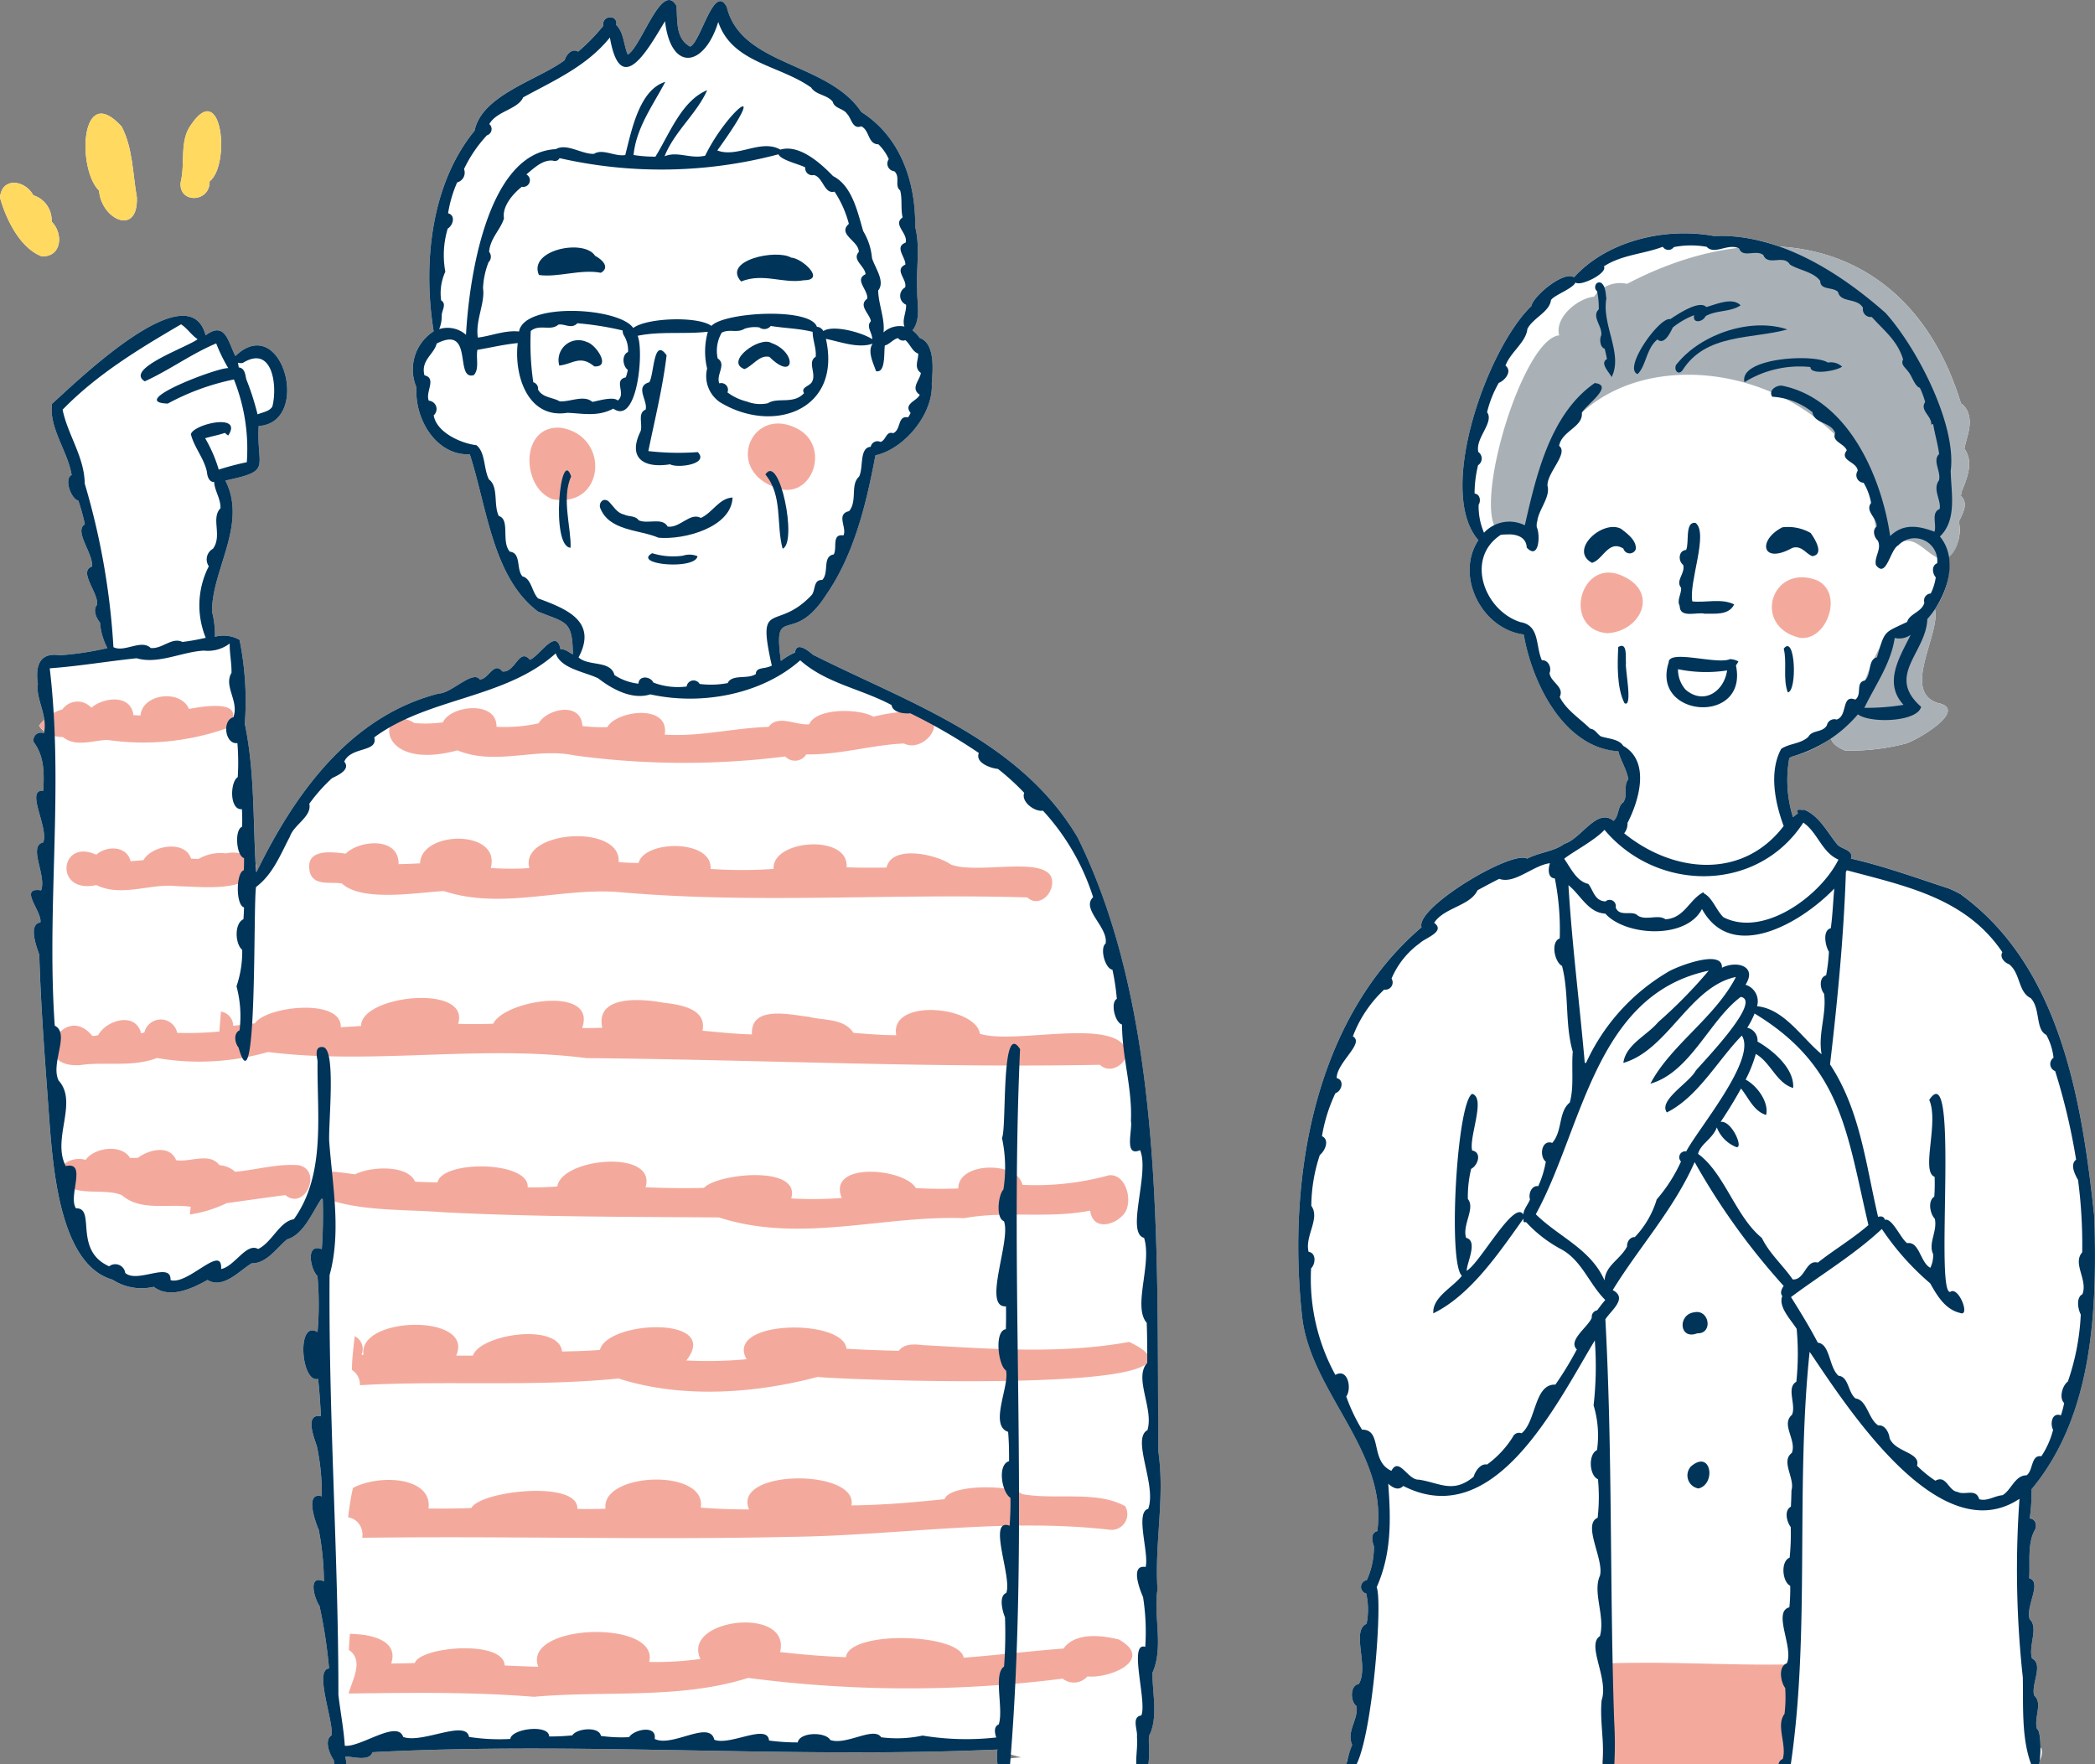 <svg xmlns="http://www.w3.org/2000/svg" width="190" height="160.001" viewBox="0 0 190 160.001">
  <rect x="0" y="0" width="190" height="160.001" fill="#808080" stroke="none"/>
  <g id="グループ_2683" data-name="グループ 2683" transform="translate(14434.79 -11031.986)">
    <path id="パス_61650" data-name="パス 61650" d="M898.255,391.021c-.383-2.148-.353-4.459-1.379-6.428-3.756-4.15-4.062,3.859-2.049,5.808.2,2.627,3.552,4.174,3.429.62" transform="translate(-15320.633 10658.874)" fill="#fff"/>
    <path id="パス_61651" data-name="パス 61651" d="M903.332,389.6c1.907-1.474,1.144-9.346-1.691-5.121-1.063,1.441-.5,3.476-.934,5.212-.2,1.958,2.683,1.84,2.625-.09" transform="translate(-15319.113 10658.836)" fill="#fff"/>
    <path id="パス_61652" data-name="パス 61652" d="M891.89,392.068a2.373,2.373,0,0,0-1.661-2.391c-.745-1.39-2.864-1.683-3.019.214.533,1.926,1.8,4.56,3.76,5.319,1.835.116,2.023-2.057.92-3.142" transform="translate(-15322 10660.016)" fill="#fff"/>
    <path id="パス_61653" data-name="パス 61653" d="M900.657,491.685c1.465,1.123,3.472.166,4.882-.619,1.4.863,2.865-.818,4-1.508,1.346.026,2.258-1.38,3.209-2.173,1.515-.438,2.263-2.421,3.121-3.684a.655.655,0,0,0,.117.024c.049,1.517.017,3.029-.085,4.548-1.513-.577-1.028,1.843-.393,2.44a29.362,29.362,0,0,1,.006,5.081c-1.936-1.175-1.5,4.672.051,4.246.123,1.115.193,2.248.254,3.377-1.519-.243-.609,1.975-.368,2.727a21,21,0,0,1,.45,4.538c-1.587-.438-.578,2.354-.279,3.046a25.469,25.469,0,0,1,.47,4.668c-1.51-.648-.862,1.566-.4,2.239a44.77,44.77,0,0,1,.868,5.665c-1.4.123.435,4.8.228,6.067-.7.433-.174,1.72.2,2.248.016.122.029.246.042.37h1.113c-.033-.243-.072-.483-.1-.7.707.016,2.167.48,2.455-.386,18.835-.977,37.794.592,56.677-.242a4.549,4.549,0,0,0,.012,1.332h13.672c.132-.868.01-1.948.055-2.564.861-1.63.3-3.9.317-5.742,1.04-2.317.073-5.143.455-7.559-.273-4.21.688-8.291.08-12.506-.159-17.93.678-39.492-7.327-55.695-5.264-8.9-15.422-12.234-24.02-16.573-.395-.357-1.5-1.235-1.6-.189a5.52,5.52,0,0,0-1.286.768c-.733-5.374,1.028-1.234,4.072-5.951,2.565-3.679,3.671-8.272,4.5-12.7,2.648-.582,5.278-3.794,5.111-6.52.1-1.252.316-3.644-1.108-4.135a2.713,2.713,0,0,0-.643-.678c.81-1.024.393-2.514.424-3.711-.1-1.891.3-3.829-.18-5.689.063-4.03-1.322-8.154-4.878-10.4-3.036-4.57-10.9-4.136-12.208-9.534-1.161-2.2-2.352,3.2-3.323,3.6-1.367-.754-1.12-2.391-1.245-3.707-1.325-2.3-3.188,3.767-4.412,4.427-.37-.86-.356-2.028-1.05-2.685.191-.984-1.343-.884-1.159.068a17.3,17.3,0,0,1-2.293,2.353c-.557-.346-1.071.279-1.224.78-2.448,1.815-7.51,3.15-8.163,6.389-4.025,4.911-4.684,12.2-3.711,18.193a4.123,4.123,0,0,0-1.554,5.1c-.2,2.809,1.752,6.181,4.833,6.06,1.558,4.794,2.066,11.164,6.182,14.26,2.568,1.049,3.124.786,3.166,3.877-.357-.159-.713-.515-1.123-.446-.361-2.031-1.915.61-2.772.944-1-1.155-1.312,1.205-2.5,1.058-.775-.957-1.228.7-2.044.729-.63-.891-2.592,1.263-3.711,1.269-8.014,2.03-13.07,9.063-16.526,16.17a.453.453,0,0,0-.056.011c0-.06-.006-.12-.01-.18a.973.973,0,0,0-.028-.534c-.234-4.252-.112-8.571-.983-12.717a27.965,27.965,0,0,0-.476-7.609,2.927,2.927,0,0,0-2.235-.287,8.391,8.391,0,0,0-.262-2.276c-.027-3.809,3.233-7.936,1.209-11.89,4.314-.914,2.808-1.087,3.023-4.947,4.853-.306,2.137-10.408-2.116-6.347-.657-1.3-.925-3.21-2.7-1.876-1.485-5.757-11.645,4.155-13.928,6.21-.294,2.192,1.423,4.288,1.781,6.457-.721.324-.043,2.2.6,2.311a17.907,17.907,0,0,1,.6,2.156c-1.028.621.8,2.691.641,3.837-1.269.44.632,2.41.467,3.469-.407.453-.068,1.213.265,1.612a5.832,5.832,0,0,0,.673,2.314,28.219,28.219,0,0,1-4.307.65c-1.924-.306-2.223,1.044-2,2.629-.158.962.418,2.073.581,3.217a3.716,3.716,0,0,0-.476.542,1.674,1.674,0,0,0,.469.5c-.011.064-.01.127-.025.191a.676.676,0,0,0-.92.812c.96,1.285.941,2.772.863,4.4-1.675-.149.518,3.352-.008,4.689-1.412.313.329,3-.191,4.344-2.128-.321.137,1.963-.065,2.913-1.128.16-.341,2.237-.106,2.925.127,4.368.47,8.9.793,13.352.363,4.593.686,14.643,5.843,16.113a4.833,4.833,0,0,0,3.754.648M978.381,534.1c.315.1.631.183.948.268a7.94,7.94,0,0,0-.974.094c.007-.12.016-.241.025-.362" transform="translate(-15321.505 10657)" fill="#fff"/>
    <path id="パス_61654" data-name="パス 61654" d="M999.6,510c-.635.152-.481.912-.307,1.37a7.326,7.326,0,0,1-.647,3.074.62.62,0,0,0-.053,1.216,6.594,6.594,0,0,1,.034,2.74c-1.437.667.239,3.812-.7,5.46-.829.117-.781,1.613-.208,2.009.172,1.248-.941,2.25-.4,3.521-.125.436-.317.863-.432,1.3a.371.371,0,0,0-.051.22c-.015.075-.018.152-.027.227h62.815c.021-.109.04-.224.056-.348a1.468,1.468,0,0,0,.176-.968.292.292,0,0,0-.113-.2c0-.841-.109-1.616-.308-1.688-.324-.971.546-2.344-.256-3.034-.324-.985.879-2.815-.2-3.369-.359-1.115.617-2.771-.208-3.549-.41-1.148,1.17-3.386-.052-3.726.1-1.4-.174-3.032.473-4.3.278-.407.142-1.1-.425-1.11a18.14,18.14,0,0,0,.172-2.661c5.609-6.753,5.938-16.2,5.689-24.684-1.12-10.548-3.069-22.676-12.091-29.242l.013-.006a10.046,10.046,0,0,0-1.125-.544c-2.937-.963-5.848-2.02-8.869-2.713.246-.781-.8-.837-1.208-1.244-.933-1.112-1.623-2.595-3.029-3.188-.2.055-.437-.062-.653.043.022.1.049.193.08.29-.155.106-.3.224-.447.345a11.26,11.26,0,0,1-.333-5.373c.083-.043.169-.087.254-.123a10.13,10.13,0,0,0,3.52-1.651c.086.395.46.768,1.293,1.115a20.158,20.158,0,0,0,5.462-.628c1.072-.3,5.83-3.117,2.91-3.693-3.29-1.079.3-6.281-.237-8.511a6.99,6.99,0,0,0,1.277-4.75,3.48,3.48,0,0,0,.894-3.177c.338-.727.91-1.646.188-2.335a2.868,2.868,0,0,1,.068-.4c.492-1.211,1.116-2.7.245-3.882.205-1.045.7-2.079.376-3.144a1.654,1.654,0,0,0-.683-.963c-2.819-9.237-9.056-13.789-16.469-14.224a15.714,15.714,0,0,0-5.92-.963c-4.439-.82-9.68.419-12.706,3.739-.894-.633-3.715,1.708-3.866,2.611-3.957,3.776-8.684,16.8-4.806,21.224-2.15,3.283.336,8.072,4.112,8.56.783,4.515,3.709,10.3,8.58,10.591.223.879.776,1.672.907,2.546-.481.548-.007,1.419-.453,2.078-.545.376-.362,1.224-.89,1.689-1.492-1.25-2.945,1.648-4.451,2.078-.973.719-2.291.769-3.382,1.348-1.37-.815-10.177,4.458-9.575,6.219-9.76,8.351-12.176,22.742-10.85,35.169.683,6.93,7.817,12.323,6.834,19.609" transform="translate(-15309.478 10660.848)" fill="#fff"/>
    <path id="パス_61655" data-name="パス 61655" d="M1015.917,422.972c3.016-.143,4.718-3.609,1.538-5.135-3.926-1.993-5.718,4.739-1.538,5.135" transform="translate(-15304.962 10666.443)" fill="#f3aa9d"/>
    <path id="パス_61656" data-name="パス 61656" d="M1030.335,423.31c2.48.337,4.044-4.113,1.539-5.23-4.094-1.539-5.92,4.174-1.539,5.23" transform="translate(-15301.905 10666.521)" fill="#f3aa9d"/>
    <path id="パス_61657" data-name="パス 61657" d="M1015.146,507.563h16.662c.043-3.017.318-6.031.361-9.05-5.614.108-11.23-.315-16.839-.086.051,3.047-.087,6.091-.183,9.135" transform="translate(-15304.614 10684.424)" fill="#f3aa9d"/>
    <path id="パス_61658" data-name="パス 61658" d="M947.69,406.947c-4.1-2.3-6.747,3.4-2.328,5.186,3.385,1.578,5.334-3.459,2.328-5.186" transform="translate(-15310.043 10663.984)" fill="#f3aa9d"/>
    <path id="パス_61659" data-name="パス 61659" d="M929.614,406.725c-3.713-.3-3.625,5.414-.764,6.483,4.751.871,5.293-5.742.764-6.483" transform="translate(-15313.534 10664.053)" fill="#f3aa9d"/>
    <path id="パス_61660" data-name="パス 61660" d="M896.878,384.593c-3.759-4.15-4.062,3.859-2.052,5.808.2,2.627,3.554,4.174,3.431.62-.382-2.148-.354-4.458-1.379-6.428" transform="translate(-15320.633 10658.874)" fill="#ffd960"/>
    <path id="パス_61661" data-name="パス 61661" d="M901.639,384.476c-1.064,1.441-.5,3.476-.934,5.211-.2,1.958,2.683,1.84,2.625-.089,1.907-1.474,1.144-9.347-1.691-5.121" transform="translate(-15319.113 10658.835)" fill="#ffd960"/>
    <path id="パス_61662" data-name="パス 61662" d="M890.23,389.677c-.745-1.39-2.864-1.682-3.019.214.532,1.928,1.8,4.56,3.76,5.321,1.834.115,2.023-2.058.92-3.144a2.373,2.373,0,0,0-1.661-2.391" transform="translate(-15322 10660.016)" fill="#ffd960"/>
    <path id="パス_61663" data-name="パス 61663" d="M910.337,440.162c.288,1.453,1.894.969,2.942,1.159,1.861,1.734,7.1.77,9.245.688,5.282,1.728,10.663-.35,15.965.1,12.332,1.089,24.612.089,36.949.477,1.128,1.027,2.615-.544,2.179-1.83-.807-1.92-6.787-.246-9.116-1.159-1.2-.878-5.338-1.86-5.832.279-1.209.017-2.415.022-3.623-.026.251-3.041-6.787-2.533-6.619.149a40.942,40.942,0,0,1-5.718,0c.206-2.68-5.954-2.663-6.533-.537-.6-.015-1.2-.026-1.8-.083.249-3.514-9.022-2.875-8.1.543a24.64,24.64,0,0,1-3.5-.01c.964-3.506-6.317-3.427-6.408-.421-.651.04-1.3.062-1.951.075.042-2.535-3.6-2.167-4.793-.952-1.231-.156-3.659-.49-3.278,1.551" transform="translate(-15317.058 10670.791)" fill="#f3aa9d"/>
    <path id="パス_61664" data-name="パス 61664" d="M962.965,430.732c2.359,1.2,5.855-4.472-2.777-2.429-1.228-.732-5.139-.84-5.813.688-1.2.123-2.823-.927-3.688.241h0l0,0c-3.138.087-6.269.914-9.416.694.47-2.815-4.365-2.194-5.206-.673a15.756,15.756,0,0,1-2.252-.1c-.135-2.266-3.212-1.566-3.984-.247a14.4,14.4,0,0,1-3.813.315c.055-2.419-4.159-1.956-4.859-.407a11.683,11.683,0,0,1-2.588.068c-3.245-2.057-3.9,4.551,3.907,2.478l0,0c3.469,1.42,7.112-.285,10.591.452a73.307,73.307,0,0,0,19.136.1,1.207,1.207,0,0,0,1.911-.192s.006,0,0,0c2.978.065,5.858-.849,8.849-.986v0l0,0" transform="translate(-15315.778 10668.68)" fill="#f3aa9d"/>
    <path id="パス_61665" data-name="パス 61665" d="M893.566,455.129c2.358-.353,4.746.227,7.023-.651a22.636,22.636,0,0,0,10.075-.544h0c9.5,1.191,19.272-.687,28.875.555,15.524.139,31,.9,46.583.606.912.9,2.446-.053,2.45-1.2-.875-3.223-10.239-.587-13.338-1.617-.4-2.522-8.219-3.252-7.593.134-1.3,0-2.591-.115-3.881-.215-.863-1.345-2.711-1.1-4.061-1.457-1.645-.172-5.28-1.092-5.146,1.6-1.5-.04-2.988-.2-4.482-.336.42-2.009-2.065-2.374-3.549-2.54-1.919-.363-6.192-.736-5.54,2.271-.609.016-1.216.04-1.825.023,1.373-3.894-7.069-2.525-8.065-.388-1.06.035-2.121.044-3.182.006,1.134-3.662-8.844-2.592-8.8.2-.619.037-1.227.081-1.845.109.108-2.668-6.766-1.912-7.786-.351-.656.078-1.314.155-1.968.221a1.329,1.329,0,0,0-1.111-1.289l-.146,1.814a30.745,30.745,0,0,1-3.824.115,1.523,1.523,0,0,0-2.971-.045,2.593,2.593,0,0,1-.3.092c-.5-1.981-3.127-1.231-3.9.169a4.384,4.384,0,0,1-.518.075c-2.594-3.213-5.914,2.856-1.185,2.644" transform="translate(-15321.15 10673.46)" fill="#f3aa9d"/>
    <path id="パス_61666" data-name="パス 61666" d="M906.64,438.419a3.937,3.937,0,0,0-2.478.5c-.231,0-.458-.011-.686-.02-.558-1.744-3.591-1.193-4.315.132-.393.04-.783.071-1.177.094-.319-1.419-2.2-1.419-3.107-.582-3.328-1.545-3.862,3.6.008,2.749,2.306,1.14,4.944-.2,7.368.106,2.176.043,4.742.395,6.692-.71,1.38-1.617-.822-2.63-2.307-2.269" transform="translate(-15320.937 10670.962)" fill="#f3aa9d"/>
    <path id="パス_61667" data-name="パス 61667" d="M896.321,430.609a22.791,22.791,0,0,0,10.9-1.081c1.908-2.672-2.044-1.994-3.5-1.732-.749-1.8-4.222-1.393-4.389.59-.216,0-.432-.015-.646-.032-.222-1.915-2.711-1.622-3.813-.665a1.684,1.684,0,0,0-2.628.152,3.848,3.848,0,0,0-2.118,1.477,2.631,2.631,0,0,0,2.163,1.027c1.159.95,2.717.3,4.033.264" transform="translate(-15321.377 10668.483)" fill="#f3aa9d"/>
    <path id="パス_61668" data-name="パス 61668" d="M957.839,465.416h0Z" transform="translate(-15306.893 10677.101)" fill="#ffd960"/>
    <path id="パス_61669" data-name="パス 61669" d="M922.533,465.774c8.281.422,16.568.408,24.891.464,7.385,2.387,14.814-.205,22.248.068,3.787-.7,7.618.07,11.423-.688.226,1.91,2.387,1.333,3.172.155.69-1.167.051-3.5-1.469-3.36a25.036,25.036,0,0,1-7.846.872c-.438-2.139-5.82-2.139-5.824.326-1.287.049-2.554.04-3.847-.037-1.02-1.8-8.066-2.443-6.723.9a33.653,33.653,0,0,1-4.577.037c.894-3.061-6.721-2.251-7.914-.955-1.766.053-3.532.02-5.3-.054,1.056-3.468-7.6-2.678-8-.077a25.573,25.573,0,0,1-2.688.083c.18-2.39-7.707-2.5-8.181-.453-.675-.009-1.358-.017-2.037-.064-.686-1.579-4.138-1.355-5.419-.665-1.539-.152-4.755-1-3.727,1.753,3.4,1.7,7.985,1.373,11.821,1.7" transform="translate(-15317.012 10676.159)" fill="#f3aa9d"/>
    <path id="パス_61670" data-name="パス 61670" d="M913.388,461.721c-1.934-.181-3.879.418-5.807.588a2.353,2.353,0,0,0-1.429-.6h0v0h0c-.9-1.2-2.67-.235-3.927-.453-.565-1.428-2.489-.955-3.449-.221a5.408,5.408,0,0,1-.735.017c-.747-1.287-3.267-.942-4.016.178-1.2-.35-2.718.414-2.25,1.72,1.054,1.8,3.8.749,5.528,1.48,1.712,1.485,4.176.748,6.243,1.052q-.038.352-.076.7a11.589,11.589,0,0,0,3.33-1.025h0c1.808-.254,3.487-.493,5.328-.732,1.768,1.434,3.387-2.187,1.265-2.706" transform="translate(-15321.043 10675.948)" fill="#f3aa9d"/>
    <path id="パス_61671" data-name="パス 61671" d="M983.992,474.835c-6.167,1.129-12.518.631-18.736.29-.76-.1-1.686-.132-2.159.519-1.581-.044-3.166-.089-4.747-.189-.244-2.77-11.086-2.63-9.057.952a38.274,38.274,0,0,1-5.464.111c3.222-4.082-7.168-3.629-7.836-.958-1.139.1-2.29.115-3.431.149-.3-2.638-7.394-1.594-8.094.368-.5.006-1.013,0-1.513,0,1.709-3.829-8.951-3.591-8.406-.078l-.183.017a1.3,1.3,0,0,0-.614-1.7c-.115,1.018-.242,2.035-.256,3.059a1.557,1.557,0,0,1,.728,1.387c7.782-.447,15.618.175,23.453-.607,5.715,1.832,12.318,1.378,18.053-.143,2.041.253,38.493,1.675,28.262-3.174" transform="translate(-15316.373 10678.85)" fill="#f3aa9d"/>
    <path id="パス_61672" data-name="パス 61672" d="M914.263,488.9a1.663,1.663,0,0,1,.231,1.167c12.892-.176,25.8.211,38.686-.083,9.7-.094,19.365-1.76,29.094-.648a1.426,1.426,0,0,0,1.413-2.137c-2.622-1.446-6.368-.534-9.366-1.1-.918-.852-6.557-.909-7.012.464-2.8.292-5.621.541-8.446.565.629-3.332-10.845-3.311-9.288.367-1.46,0-2.925-.046-4.377-.164.579-3.594-9.056-3.216-8.64.1-.849.028-1.706.039-2.552.011.113-2.638-8.792-1.635-9.618-.077-1.338.054-2.489.059-3.881.046.367-2.822-4.338-3.168-6.855-1.87a24.323,24.323,0,0,0-.425,2.584v0c0,.029-.006.056-.009.089a1.482,1.482,0,0,1,1.045.682" transform="translate(-15316.433 10681.384)" fill="#f3aa9d"/>
    <path id="パス_61673" data-name="パス 61673" d="M983.113,496.915c-1.57-.384-3.942-.68-5.026.82-3.024.232-6.027.6-9.051.831-.345-2.209-10.362-2.514-10.686-.049-1.99-.072-3.986-.236-5.966-.467,1.029-4.2-8.944-3.056-7.231.628a28.746,28.746,0,0,1-4.642.271c.966-3.866-11.525-3.5-10.063.436-1.015-.026-2.027-.066-3.042-.115-.084-2.352-7.651-1.721-8.15-.224-.719.026-1.43.038-2.143.046h0c.652-1.93-1.42-2.655-3.748-2.687-.04.484-.068.969-.089,1.456,1.4.957.3,2.724-.025,3.952,5.631-.066,11.188-.161,16.8.3,6.441-.589,13.209.259,19.435-1.715a111.347,111.347,0,0,0,28.524.066,1.627,1.627,0,0,0,2.241-.2c2.071.208,6.1-1.514,2.865-3.347" transform="translate(-15316.426 10683.76)" fill="#f3aa9d"/>
    <path id="パス_61674" data-name="パス 61674" d="M1050.137,408.479a1.653,1.653,0,0,0-.683-.963c-4.474-14.659-17.552-17.528-30.281-10.85a2.89,2.89,0,0,0-3,1.165c-1.442.143-3.589,1.843-3.161,3.509-3.9.33-9.6,21.531-3.543,17.587a1.253,1.253,0,0,0,1.606-.8c.26-16.256,21.03-16.931,29.1-5.229,2.2,1.587.219,8.511,3.652,7.31,1.548-.92,2.554,1.194,3.913,1.428,1.386-.082,1.771-2.352,1.521-3.4.336-.726.911-1.646.187-2.333a2.867,2.867,0,0,1,.069-.4c.491-1.211,1.116-2.7.244-3.882.206-1.044.7-2.079.376-3.143" transform="translate(-15306.396 10661.061)" fill="#a9b1b6"/>
    <rect id="長方形_1570" data-name="長方形 1570" width="43.415" height="28.386" transform="translate(-14299.564 11054.313)" fill="none"/>
    <path id="パス_61675" data-name="パス 61675" d="M1041.894,428.724c-3.341-1.1.413-6.443-.262-8.613-.952-.453-1.093,1.286-1.348,1.913h0c-.877-.309-1.878.153-2.766.211a21.289,21.289,0,0,0-2.485,5.293c-.216,2.03-5.106,4.02-1.51,5.517a20.119,20.119,0,0,0,5.463-.628c1.072-.3,5.83-3.116,2.91-3.693" transform="translate(-15300.963 10667.014)" fill="#a9b1b6"/>
    <rect id="長方形_1571" data-name="長方形 1571" width="10.635" height="13.019" transform="translate(-14268.765 11087.05)" fill="none"/>
    <path id="パス_61676" data-name="パス 61676" d="M947.177,394.151c-1.361-.8-6.289.251-4.537,2.165,2.014-.813,3.824.226,5.69-.114,2.031,0-.17-2.006-1.153-2.051" transform="translate(-15310.215 10661.199)" fill="#003459"/>
    <path id="パス_61677" data-name="パス 61677" d="M932.59,394.11c-1-1.59-6.1-.535-5.1,1.734,1.731.247,3.781-.556,5.621-.2.822-.468.18-1.175-.526-1.538" transform="translate(-15313.404 10661.081)" fill="#003459"/>
    <path id="パス_61678" data-name="パス 61678" d="M937.81,411.32c.682.379,3.586-.01,2.512-1.107a23.6,23.6,0,0,1-4.48-.092c.58-2.842,1.305-5.758,1.655-8.687-1.2-1.711-1.127,1.752-1.57,2.446-1.354.385-.1,1.679-.335,2.482-.755.3-.243,1.342-.456,1.964-1.2,2.437.294,3.382,2.675,2.993" transform="translate(-15311.832 10662.774)" fill="#003459"/>
    <path id="パス_61679" data-name="パス 61679" d="M931.5,400.394a1.809,1.809,0,0,0-2.5,2.133c1.21-.121,1.884-1,3.17.076,1.578.111.158-1.989-.667-2.209" transform="translate(-15313.068 10662.61)" fill="#003459"/>
    <path id="パス_61680" data-name="パス 61680" d="M945.177,401.713c2.327,2.3,2.531-.427.176-1.261-1.051-.638-4.258,1.687-2.438,2.374.731-.258,1.358-1.324,2.262-1.112" transform="translate(-15310.193 10662.636)" fill="#003459"/>
    <path id="パス_61681" data-name="パス 61681" d="M944.059,411.9c-1.23.064-1.8,1.363-2.874,1.852-.979-.543-1.906.948-3.013.786-.485-.876-1.79-.191-2.633-.573-.294-.447-.914-.3-1.342-.528-.649-.133-.97-.8-1.41-1.21-.433-.3-.844.075-.759.554.788,2.188,3.59,2.012,5.312,2.767,2.327.21,6.609-.931,6.719-3.647" transform="translate(-15312.409 10665.205)" fill="#003459"/>
    <path id="パス_61682" data-name="パス 61682" d="M900.658,491.686c1.464,1.122,3.471.165,4.881-.62,1.4.863,2.865-.818,4-1.508,1.348.026,2.258-1.379,3.21-2.173,1.514-.436,2.263-2.421,3.12-3.683a.8.8,0,0,0,.118.024c.047,1.517.017,3.028-.086,4.547-1.511-.576-1.027,1.844-.393,2.441a29.336,29.336,0,0,1,.006,5.08c-1.936-1.175-1.5,4.672.051,4.246.123,1.116.194,2.248.254,3.378-1.518-.244-.609,1.975-.367,2.726a20.938,20.938,0,0,1,.449,4.54c-1.586-.439-.578,2.354-.279,3.045a25.372,25.372,0,0,1,.47,4.668c-1.51-.647-.862,1.566-.4,2.239a45.256,45.256,0,0,1,.867,5.665c-1.4.123.435,4.8.227,6.067-.7.433-.174,1.72.2,2.248.016.122.029.247.043.372h1.113c-.032-.245-.072-.483-.1-.705.707.016,2.167.482,2.456-.386,18.834-.975,37.792.593,56.678-.242a4.473,4.473,0,0,0,.011,1.333h1.13c0-.031.006-.053.01-.086,1.771-21.5-.079-43.148.9-64.77-1.751-2.742-1.194,7.205-1.64,8.057a12.79,12.79,0,0,1,.129,4.677c-.46.467-.715,2.584.049,2.874.671,1.73-1.986,7.863.185,7.721.015.691.008,1.385-.011,2.075-1.078.136-.693,3.3.011,3.737.345,1.408-1.557,4.989.194,5.57.074.883.092,1.774.085,2.659-1.094.325-.652,2.842.125,3.323.018.842-.013,1.687-.074,2.529-2.08-.777.276,4.792-.313,6.106-.7.273-.331,1.672-.107,2.2a40.341,40.341,0,0,1-.084,4.467c-1.008.67-.017,3.889-.484,5.252-.472.188-.367.793-.22,1.18a24.341,24.341,0,0,1-6.685-.171,11.084,11.084,0,0,1-3.754.155c-.677-1.017-3.152.757-4.617.247-.43-.76-2.768-.73-2.953.218a19.174,19.174,0,0,1-2.6-.169c-.138-1.589-3.54.5-4.966-.072-.427-1.83-3.824.727-5.407-.075.21-1.31-1.9-.854-2.321-.16a13.543,13.543,0,0,1-2.554-.113c-.168-.9-2.223-.677-2.594-.051a19.137,19.137,0,0,1-2.1.1c-.023-1.135-3.422-.713-3.526.226a18.1,18.1,0,0,1-3.74-.183c-.294-1.607-4.272.638-5.974,0-.527-1.591-3.868.966-5.295.8-.1-1.536-.4-3.073-.581-4.614.01-12.4-.9-25.342-.8-38.068,1.071-3.887.274-8.065-.022-11.993-.149-1.336.682-8.545-.577-8.688-.766-.094-.575.774-.49,1.259-.067,4.821.783,10.275-2.149,14.353-1.306.2-1.979,2.1-3.241,2.7-1.07-.609-2.117,1.573-3.357,1.815.131-2.343-3,1.491-4.586,1.006.069-1.742-3,.333-4.11-.65a.91.91,0,0,0-1.46-.6c-3.287-1.469-1.155-5.322-3.008-5.261-.747-1.093,1.054-4.276-.926-3.831-1.288-2.486,1.151-5.77-.646-7.755-.771-1.566,1.07-4.269-.353-4.978-.756-10.826.829-21.622-.455-32.41,2.628-.189,5.2-.632,7.882-.912,1.962.576,4.1-.593,6.112-.693a3.238,3.238,0,0,0,2.327-.645c-.018.879.186,1.777.164,2.666-.741,1.21.722,2.6.165,4.025-1.048.279-.745,2.489.37,2.343a21.381,21.381,0,0,1,.032,3.085c-.705.436-.763,3.018.379,2.907.028.528.034,1.058.019,1.587-.722.275-.529,2.646.175,2.853,0,.384,0,.675-.023,1.1-.723.2-.736,3.178.02,3.366-.011.359-.026.72-.055,1.076-.843.378-.759,2.248-.11,2.772a9.741,9.741,0,0,1-.518,3.309,10.415,10.415,0,0,1,.277,3.994c-.573.258-.431,1.161-.091,1.557,1.742,6.18,1.305-13.308,1.591-14.561,1.526-1.15,2.194-2.91,3.07-4.573.35-1.071,2.018-1.822,1.754-2.97a14.945,14.945,0,0,1,2.07-2.328c.527-.254,1.707-.782,1.1-1.494.62-1.4,3.091-.813,2.719-2.2,4.9-3.629,11.9-3.5,16.46-7.62.453,1.391,2.63,1.668,3.857,2.267,1.274.995,3.1,1.975,4.722,1.451,4.559,1.017,10.052.048,13.595-3.087,2.376,2.11,5.492,2.563,8.285,4.058.106.693,1.151.8,1.7.746a51.222,51.222,0,0,1,6.214,3.6c-.35.886,1.071,1.387,1.735,1.445a21.839,21.839,0,0,1,2.381,2.171c-.311.817.974,1.752,1.7,1.615a20.93,20.93,0,0,1,4.55,7.847c-1.128,1.078,1.394,2.716,1.133,4.2-.544.429-.057,2.278.616,2.376a20.382,20.382,0,0,1,.4,2.646c-.615.359-.147,2.179.472,2.328.01,3.042.94,5.734.807,8.748.165.781-.67,3.3.828,2.646.9,2.042-1.322,7.522.364,7.951.745,2.354-1.055,6.235.243,7.708.039,1.2.049,2.418.045,3.624-1.249,1.373.609,4.135.018,6.107-1.476.8.863,5,.068,7.139-1.213.3.1,4.036-.234,5.273-1.429-.249-.52,2.071-.232,2.729a20.271,20.271,0,0,1,.2,4.513c-1.553-.495.174,4.955-.354,6.217-.932.147-.31,1.33-.4,1.956.075.808-.095,1.667-.06,2.479h1.095c.132-.869.01-1.948.056-2.566.861-1.63.3-3.9.316-5.742,1.04-2.318.073-5.143.455-7.559-.273-4.21.688-8.29.08-12.506-.159-17.93.678-39.492-7.326-55.693-5.264-8.9-15.423-12.234-24.021-16.574-.393-.357-1.5-1.233-1.6-.188a5.551,5.551,0,0,0-1.287.766c-.732-5.374,1.028-1.234,4.073-5.951,2.564-3.679,3.67-8.272,4.5-12.7,2.649-.581,5.276-3.793,5.11-6.518.1-1.253.316-3.645-1.107-4.135a2.76,2.76,0,0,0-.642-.68c.809-1.023.392-2.514.424-3.711-.1-1.891.295-3.828-.181-5.689.062-4.03-1.321-8.154-4.879-10.4-3.036-4.57-10.9-4.136-12.207-9.533-1.162-2.2-2.35,3.2-3.323,3.6-1.367-.754-1.12-2.392-1.245-3.707-1.326-2.3-3.188,3.766-4.412,4.427-.372-.862-.356-2.029-1.051-2.685.192-.984-1.341-.884-1.159.067a17.294,17.294,0,0,1-2.292,2.354c-.558-.347-1.071.277-1.224.78-2.449,1.814-7.51,3.149-8.163,6.388-4.025,4.911-4.685,12.2-3.713,18.192a4.124,4.124,0,0,0-1.553,5.1c-.2,2.809,1.752,6.181,4.832,6.06,1.559,4.794,2.066,11.163,6.182,14.259,2.569,1.049,3.126.786,3.166,3.878-.356-.159-.713-.516-1.122-.447-.362-2.031-1.915.61-2.772.945-1-1.156-1.314,1.2-2.5,1.057-.775-.957-1.23.7-2.046.729-.629-.89-2.591,1.263-3.71,1.27-8.014,2.029-13.069,9.063-16.527,16.168a.5.5,0,0,0-.055.012c-.294-4.482-.1-9.053-1.022-13.43a27.927,27.927,0,0,0-.476-7.61,2.93,2.93,0,0,0-2.234-.286,8.347,8.347,0,0,0-.263-2.277c-.026-3.809,3.234-7.936,1.21-11.889,4.312-.914,2.808-1.087,3.022-4.947,4.853-.306,2.138-10.408-2.115-6.347-.657-1.3-.926-3.211-2.7-1.876-1.486-5.758-11.645,4.155-13.928,6.21-.295,2.192,1.423,4.287,1.78,6.457-.721.324-.042,2.2.6,2.31a18.214,18.214,0,0,1,.6,2.157c-1.03.62.8,2.691.641,3.836-1.269.44.631,2.41.466,3.47-.407.452-.068,1.213.266,1.611a5.839,5.839,0,0,0,.671,2.314,28.2,28.2,0,0,1-4.307.65c-1.924-.3-2.223,1.045-2,2.629-.212,1.3.926,2.885.549,4.447a.675.675,0,0,0-.919.812c.96,1.286.941,2.772.863,4.4-1.675-.15.517,3.35-.008,4.688-1.413.314.329,3-.191,4.344-2.128-.32.136,1.963-.067,2.913-1.127.161-.341,2.237-.1,2.925.126,4.368.469,8.9.792,13.352.363,4.593.686,14.643,5.844,16.115a4.837,4.837,0,0,0,3.754.648m26.056-89.466a4.671,4.671,0,0,1,.379-2.591,8.362,8.362,0,0,1,.216-3.911c.493-.3.741-1.2.036-1.391a11.27,11.27,0,0,1,.821-2.8.912.912,0,0,0,.623-1.212,12.179,12.179,0,0,1,2.077-3.057.594.594,0,0,0,.216-1.021c.676-1.189,2.581-1.324,3.074-2.423,2.832-1.55,5.742-2.805,7.862-5.426.988,5.726,3.581.829,5-1.481.54,4.634,3.562,4.194,4.827.068,1.263,3.739,5.558,3.9,8.432,5.956.427.673,1.417.626,1.945,1.272.172.658.983.593,1.315,1.125.378.358.476,1.422,1.277,1.112.778.368.585,1.623,1.554,1.632a4.186,4.186,0,0,1,.943,1.349.693.693,0,0,0,.5,1.093c.584.518-.013,1.314.533,1.743.213.819.032,1.612.222,2.446-.936.649.516,1.435.271,2.286-1.052.4.025,1.346-.023,1.99-1.057.5.192,1.337-.02,2.073a.872.872,0,0,0,.083,1.566c.055.652-.381,1.363-.143,1.983a2.166,2.166,0,0,0-1.9.532c.138-1.258-.455-2.519-.486-3.8.671-.825-.3-2.075-.558-2.944a5.682,5.682,0,0,0-.8-2.446c-.515-1.774-1.021-4.123-2.733-4.989-1.148-1.189-3.065-2.909-4.781-2.4-1.759-1-3.9.783-5.716.075,5.053-7.007.8-3.473-1.1.475-1.331.325-2.506-.439-3.683.055.89-2.243,2.921-3.864,3.864-5.993-2.307.94-3.422,3.972-4.691,6.025a11.887,11.887,0,0,1-1.986-.149c.251-2.5,1.769-4.514,2.877-6.633-2.361.722-3.058,4.419-3.629,6.637-.935.163-2.046-.607-2.829-.111-1.073.07-2.484-1-3.464-.424-6.232.308-7.876,11.744-8.15,16.837a2.527,2.527,0,0,0-2.434-.513,3.051,3.051,0,0,0,.231-1.253c.011-.453.475-1.041-.055-1.354m33.577,7.486v-.015c-.256.339-.959.424-.662.944-.97,1.049-2.382.336-3.277.912a3.306,3.306,0,0,1-1.9-.152,4.866,4.866,0,0,1-1.769-.831.607.607,0,0,0-.736-.818c-.331-.782.686-1.711-.151-2.265a3.277,3.277,0,0,1,.369-2.336c.724-.37,1.391.073,2.092-.363a2.978,2.978,0,0,1,1.321-.111.741.741,0,0,0,1.031-.132c1.313.214,2.5.214,3.8.533,0,.755.344,1.47.28,2.258-.822.5.161,1.609-.4,2.376m-9.056-5.17c-1.215-.9-5.847-.75-7.095.187-1.28-1.881-9.888-2.358-10.357.319-1.254-.138-2.514.4-3.736.553-.238-1.562.671-3.133.471-4.486a7.235,7.235,0,0,1,.5-2.348.7.7,0,0,0,.051-.944c.095-1.238,1.056-2.035,1.351-3.04-.191-1.059.8-2.222,1.621-2.864a.6.6,0,0,0,.409-1.116c.669-.557,1.466-1.347,2.4-1.255a.473.473,0,0,0,.607-.224,41.55,41.55,0,0,0,19.855-.347c.22.544,2.021.931,2.428,1.192a.636.636,0,0,0,.789.686c.855.224.923,1.759,1.868,1.508a9.8,9.8,0,0,1,1.3,2.921c-1.078.967.929,1.549.9,2.552-.648.719.555,1.269.614,2.016-1.057.5.261,1.437.149,2.222-.849.621.239,1.369.335,2.039-.471.5.147,1.065.12,1.629-.9-.594-3.52-1.331-4.43-.737a.814.814,0,0,0-.347-.328.558.558,0,0,0-.239-.048c-.566-1.8-8.439-1.337-9.567-.088m-7.584,3.99a4.241,4.241,0,0,1-.182.676c-1.165.252.075,1.483-.732,2.1-.391-.4-1.813.04-2.3.126-.759-.67-2.02.016-2.968-.053-.614-.367-1.572-.323-1.959-1.074a.6.6,0,0,0-.431-.656,24.154,24.154,0,0,1-.231-4.648c.793-.664,1.809.034,2.5-.576.58-.116,1.17.441,1.729-.126a27.351,27.351,0,0,1,4.107.654.87.87,0,0,0,.089.409,2.58,2.58,0,0,1,.4,1.543c-.6.266-.487,1.279-.023,1.623m-8.144,20.715c-.551-.568-.6-1.787-1.4-1.984-.595-.618-.095-2.135-1.156-2.245-.806-.919.058-2.913-1-3.24-.5-1,0-2.643-.891-3.311-.5-.957-.3-2.437-1.139-3.108-1.39-.156-3.625-1.155-3.872-2.709a.757.757,0,0,0-.444-1.325c-.344-.763.747-2.039-.393-2.3-.364-1.375.891-1.919,1.1-2.879,3.425-1.763,1.576,3.405,3.378,2.857.518-.572.174-1.555.322-2.289,1.269-.215,2.386-.489,3.657-.614-.35,2.954.923,6.9,4.511,6.323,1.377.055,2.752.381,4.157-.379,2.2,1.56,2.789-5.252,2.206-6.605,2.072-.431,4.231-.128,6.339-.365-.012,0-.023,0-.035.006.023,0,.042,0,.064,0a6.559,6.559,0,0,0-.065,3.328,2.866,2.866,0,0,0,1.159,3.051c4.769,2.918,11.073.786,9.613-5.744,1.408.3,2.943.883,4.239.44-.482.677.028,1.7.3,2.465,0,0,.006.021.006.029.891.192.7-1.684.8-2.332.4-.081.8-.607,1.2-.665a.561.561,0,0,0,.658.181c.438.352.626,1.038,1.168,1.219.038.582-.431,1.266.239,1.752-.062.643-.985,1.387-.1,1.984-.231.562-1.508.8-.829,1.649a2.217,2.217,0,0,1-.231.4c-.985-.187-.607,1.127-1.352,1.436-.657-.218-.642.665-1.151.792a.618.618,0,0,0-.881.444c-1.073.065-.631,1.954-1.07,2.716-.8.725-.125,2.184-.891,3.117-1.219.269-.179,1.491-.51,2.2-1.107-.163-.545,1.151-.886,1.726-1.064.176-.389,1.655-1.042,2.314-.851-.031-.58.985-.989,1.4-3.205,3.373-4.98.174-3.582,6.375a2.792,2.792,0,0,1-.447.154c-.389.111-1,.051-1.005.607-.755.507-2.146-.026-2.552.818a8.166,8.166,0,0,1-2.546.079.632.632,0,0,0-1.176.232,6.241,6.241,0,0,1-3.018-.358c-.265-.582-1.316-.671-1.353.1a4.976,4.976,0,0,1-2.172-.775c-.363-1.379-2.327-.764-3.26-1.607,1.751-3.282-1.093-4.4-3.68-5.357m-26.765-21.352c2.715-1.677,3.15,2.138,2.677,3.954-.261.452-.895.521-1.344.714a23.85,23.85,0,0,0-1.031-3.208c-.083-.428-.145-1-.677-1.05a2.3,2.3,0,0,0-.081-.434.808.808,0,0,0,.457.024M894.4,418.824c-.039-2.423-1.543-4.4-2.007-6.683,3.089-3.185,6.926-5.515,10.743-7.742.578.375.935.972,1.5,1.349-.867.7-6.664,2.682-4.792,3.821,2.188-.984,4.229-2.5,6.479-3.438a14.841,14.841,0,0,0,1.094,2.243c-.884-.1-9.3,3.09-5.488,3.213a21.817,21.817,0,0,1,6-2.188,16.932,16.932,0,0,1,1.17,7.506,24.173,24.173,0,0,0-2.546.671,12.806,12.806,0,0,0-1.233-2.847c.595-.175,1.2-.281,1.786-.482.1.061.2.193.31.23,1.374-2.085-3.188-1.022-3.388-.106.3,1.2,1.185,2.159,1.456,3.411.018.345.177.951.654.912.03.775.6,1.517.574,2.383-.892.92.186,2.475-.68,3.675a1.1,1.1,0,0,0-.379,1.588,7.769,7.769,0,0,0-.279,6.487,19.677,19.677,0,0,1-2.114.379c-.959-.468-1.812.65-2.874.55-.856-.83-2.389.433-3.384-.079a65.374,65.374,0,0,0-2.609-14.853" transform="translate(-15321.505 10657)" fill="#003459"/>
    <path id="パス_61683" data-name="パス 61683" d="M930.072,410.437c-.965-2.852-1.887,6.384-.053,6.465.08-1.753-.85-4.5.053-6.465" transform="translate(-15313.063 10664.759)" fill="#003459"/>
    <path id="パス_61684" data-name="パス 61684" d="M945.95,416.979c1.372-.522-.276-8.725-1.564-6.732,1.594,1.923.961,4.533,1.564,6.732" transform="translate(-15309.762 10664.769)" fill="#003459"/>
    <path id="パス_61685" data-name="パス 61685" d="M938.782,416.259a6.406,6.406,0,0,1-2.789-.226c-1.834,1.034,3.9,1.54,4.11.275a1.872,1.872,0,0,0-1.321-.049" transform="translate(-15311.635 10666.124)" fill="#003459"/>
    <path id="パス_61686" data-name="パス 61686" d="M1017.041,424.473c-.053-.479.165-1.979-.7-1.459-.074,1.513-.15,3.684.566,5.094.792.463.017-3.25.135-3.635" transform="translate(-15304.369 10667.651)" fill="#003459"/>
    <path id="パス_61687" data-name="パス 61687" d="M1028.695,423.158c.317,1.277-.1,2.745.37,3.969.877-.127.677-5.345-.37-3.969" transform="translate(-15301.714 10667.656)" fill="#003459"/>
    <path id="パス_61688" data-name="パス 61688" d="M1019.635,400.8c.62.541,1.168-.622,1.395-1.089a7.109,7.109,0,0,1,1.938-1.114c-.186.809.794.622,1.033.089.986-.567,2.233-.35,3.175-.98-.735-.771-2.221-.087-3.112.155-.618-.683-2.634.673-3.265,1.1-.957-.255-4.332,4.47-2.967,4.977.765-.705.8-2.355,1.8-3.136" transform="translate(-15304.108 10661.972)" fill="#003459"/>
    <path id="パス_61689" data-name="パス 61689" d="M1020.782,402.569c-.449.417.023,1.232.478.614,2.108-3.336,6.312-2.8,9.5-3.684-3.255-1.1-7.76.362-9.976,3.07" transform="translate(-15303.447 10662.366)" fill="#003459"/>
    <path id="パス_61690" data-name="パス 61690" d="M1025.767,403.739a9.478,9.478,0,0,1,5.978-1.374c.013.788,2.44.326,2.874-.034a1.483,1.483,0,0,0-1.285-.367c-1.238-.83-8.093-.447-7.567,1.775" transform="translate(-15302.347 10662.907)" fill="#003459"/>
    <path id="パス_61691" data-name="パス 61691" d="M1015.469,401.952c.085.309.147.621.211.94-.684.37.208,1.193.421,1.635,1.059-2.083-.908-4.733-.478-7.122-.065-.436-.061-1.144-.478-1.423-.484-.218-.727.479-.362.757a7.437,7.437,0,0,1,.153,1.644c-.7.665.381,1.566.216,2.38-.162.32-.1,1.072.317,1.189" transform="translate(-15304.729 10661.658)" fill="#003459"/>
    <path id="パス_61692" data-name="パス 61692" d="M999.6,510c-.635.152-.481.912-.307,1.37a7.326,7.326,0,0,1-.647,3.074.62.62,0,0,0-.053,1.215,6.6,6.6,0,0,1,.034,2.742c-1.437.667.239,3.811-.7,5.459-.829.119-.781,1.615-.208,2.011.172,1.248-.941,2.25-.4,3.52a10.574,10.574,0,0,0-.521,1.748h.919c1.485-2.976,2.372-14.814,1.823-16.049,1.344-3.03,1.3-6.056,1.049-9.388.426.364.908.655,1.366.2,8.236,4.2,13.826-7.3,17.369-13.2a31.256,31.256,0,0,1-.11,5.889,9.46,9.46,0,0,1,.311,4.06c-.817.374-.708,2.31.087,2.64a17,17,0,0,1-.028,3.493c-1.419.611.6,3.792.205,5.258-.687,1.528.5,3.688,0,5.478-1.256.8.827,3.859.153,5.82-.177,1.833.258,3.76.091,5.655.007.044.012.094.018.147h1.044a34.923,34.923,0,0,0-.013-3.887c-.413-12.171-.142-24.323-.8-36.464.518-.821,2.064-1.917.667-2.652,2.4-3.908,5.541-7.325,7.43-11.609a61.923,61.923,0,0,0,8.078,11.235c-.233.312-.333.67-.126.909-.4.974.793,2.172,1.3,2.98a24.473,24.473,0,0,1-.028,4.794c-.941.556,0,2.062-.393,3-1.036.873.442,2.288-.017,3.458-1.032.768.3,2.3-.032,3.389-.011.5-.025.992-.053,1.487-.635.336-.373,1.38-.017,1.841a21.23,21.23,0,0,1-.095,2.776c-.834.335-.681,2.182.052,2.561a16.8,16.8,0,0,1-.078,1.947c-1.556.4.429,3.7-.233,5.083-.8.277-.557,1.71-.146,2.231a12.648,12.648,0,0,1-.059,2.348c-.81,1.065.227,2.775-.163,4.095a.6.6,0,0,0-.382.483h1.111c1.773-12.025.414-25.122,1.709-37.415,3.507,5.189,11.814,18.135,19.033,13.334a90.194,90.194,0,0,0,.3,16.187c.056,2.563-.141,5.5.761,7.895h.722c.213-1.094.137-3.087-.189-3.206-.324-.971.546-2.344-.256-3.034-.324-.985.879-2.815-.2-3.369-.359-1.115.617-2.771-.208-3.551-.41-1.146,1.17-3.384-.052-3.724.1-1.4-.174-3.034.472-4.3.279-.407.143-1.1-.424-1.11a18.14,18.14,0,0,0,.172-2.661c5.609-6.753,5.938-16.2,5.689-24.684-1.12-10.548-3.069-22.676-12.091-29.242l.013-.006a10.159,10.159,0,0,0-1.125-.545h0c-2.937-.963-5.848-2.02-8.869-2.713.246-.781-.8-.837-1.208-1.244-.933-1.112-1.623-2.6-3.029-3.189-.2.056-.437-.061-.653.044.022.1.049.193.08.29-.155.106-.3.224-.448.343a11.26,11.26,0,0,1-.332-5.373c.083-.042.169-.086.254-.123a12.172,12.172,0,0,0,5.968-3.831c1.05.826,5.381.721,5.732-.681-3.238-2.831.456-4.893.561-7.957,1.682-1.89,2.953-5.286,1.141-7.49,1.575-1.494,1.017-3.977.98-5.948.549-4.229-3.078-11.181-5.905-14.32-4.157-3.675-9.715-7.231-15.552-6.979-4.439-.819-9.681.419-12.706,3.74-.894-.633-3.715,1.706-3.866,2.611-3.957,3.776-8.684,16.8-4.806,21.224-2.15,3.283.336,8.072,4.112,8.56.783,4.515,3.708,10.3,8.58,10.591.223.879.776,1.672.907,2.545-.481.548-.007,1.42-.453,2.079-.545.375-.362,1.224-.89,1.689-1.492-1.25-2.945,1.648-4.451,2.078-.971.719-2.291.769-3.382,1.348-1.37-.815-10.177,4.456-9.575,6.219-9.76,8.351-12.176,22.742-10.85,35.169.683,6.93,7.817,12.323,6.834,19.609m28.02-34.449a.544.544,0,0,0-.477.92,14.184,14.184,0,0,1-2.2,3.435,8.456,8.456,0,0,1-1.991,3.422c-.441-.028-.728.451-.7.854-.642,1.209-1.935,1.672-2.043,3.072-1.254-2.861-4.158-3.947-6.235-6,4.255-7.74,5.32-19.922,15.679-22.09a43.213,43.213,0,0,1-4.577,4.662c-.993,1.2-2.944,2.03-3.16,3.7l0,0c4.043-1.153,6.024-6.933,10.208-7.791-1.9,3.7-5.908,6.163-7.754,9.674,3.613-1.018,5.362-5.768,8.195-7.868,1.988.35-3.464,5.933-4.09,6.7-.6,1.107-3.4,2.672-2.615,3.779,2.826-1.409,4.587-4.7,6.8-6.971,1.386,2.135-3.965,8.442-5.044,10.507m12.943-18.119a15.657,15.657,0,0,1-.253,2.148c-.683.2-.55,1.239-.186,1.67.246,1.895-.572,3.646-.224,5.486-1.8-1.49-3.4-4.111-5.855-4.354a1.568,1.568,0,0,0-1.047-1.946c1.078-1.684-.773-2.222-2.139-1.544.1-1.683-3.8-.213-4.755.3a18.477,18.477,0,0,0-7.568,8.335.781.781,0,0,0-.117-.009c-.47-5.393-1.15-10.664-1.48-16.113,1.1.871,1.783,2.5,3.344,2.578,1.81,2.024,7.32,2.382,8.767-.42,2.665,4.881,8.883,1.381,12-1.849-.113,1.194-.151,2.409-.317,3.595-.786.192-.487,1.634-.171,2.129m-6.078,25.96c-2.372-1.912-3.4-5.9-5.789-7.625.216-.906,1.327-1.365,1.7-2.4a3.136,3.136,0,0,0,1.775,1.787c.676.125-.42-2.438-1.429-2.291.371-.549,1.1-1.657,1.849-3.024.676.82,1.144,2.06,2.279,2.4.272-1.188-.853-2.68-1.86-3.206a12.554,12.554,0,0,0,.925-2.328c1.36.78,1.862,2.632,3.385,3.085.13-1.758-1.841-3.417-3.232-4.211a1.185,1.185,0,0,0-.931-1.253,7.532,7.532,0,0,0,.663-1.287c7.943,4.8,8.362,10.854,10.328,19.185-1.486,1.283-3.071,2.207-4.591,3.405-1.1-.306-1.168,1.612-2.279,1.524-.878-1.283-2.094-2.319-2.8-3.767m7.717-33.337c5.416,1.448,10.793,2.537,14.1,7.429-.271.456.191.944.609,1.093,1.048.82.8,2.5,1.959,3.07.9.924.415,2.837,1.412,3.332a5.487,5.487,0,0,1,.659,2.078.688.688,0,0,0,.147,1.208,56.539,56.539,0,0,1,1.9,8.036c-.575.427-.108,1.343.176,1.838a45.133,45.133,0,0,1,.379,6.56c-.909,1.032.527,2.479.019,3.8-.595.312-.407,1.355-.151,1.843a21.586,21.586,0,0,1-1.17,6.081c-.493.34-.821,1.494-.336,1.945a8.745,8.745,0,0,1-.292,1.118c-.818-.3-1,.754-.713,1.315a7.742,7.742,0,0,1-1.06,2.392c-.97-.131-.713,1.26-1.344,1.734-1.044-.022-1.4,1.358-2.179,1.8-.773.072-1.367.571-2.112.368-.317-1.035-1.3-.315-1.966-.666-.839-.088-1.014-1.579-2.013-1.015a10.772,10.772,0,0,1-1.667-1.362c.352-1.231-1.964-1.194-2.485-2.492-.048-.51-.433-1.244-1.023-1.157-.918-.588-1.009-2.308-2.064-2.449-.7-.545-.612-1.972-1.544-2.058-.883-.766-.749-2.878-1.879-3-.761-1.448-1.558-2.744-2.433-4.137,2.738-2.046,5.723-3.828,8.239-6.176a24.092,24.092,0,0,0,4.386,4.933c.657,1.166,1.377,2.369,2.717,2.685.958.389-.143-2.487-.906-1.907-1.424.154.881-21.633-1.9-17.415.909,2.009-.784,6.518.489,6.973a16.516,16.516,0,0,1-.03,1.8c-.611.384-.386,1.551.045,2,.262,1.129-.618,2.211-.151,3.206a2.492,2.492,0,0,1-.254,1.247c-.912-.482-.99-2.415-2.088-2.233-.544-.318-1.373-2.336-2.032-2.116-.055-.237-.249-.381-.615-.27-1.111-4.717-1.611-9.661-4.359-13.828.669-5.684,1.254-11.725,1.437-17.451.029-.055.064-.109.091-.163m5.139-14.995a20.3,20.3,0,0,1-3.555.269c1-2.072,2.413-4.016,2.753-6.336a1.79,1.79,0,0,0,1.451-.284c-.984,2-2.514,4.34-.649,6.351M1022.3,445.751c1.067-2.073,2.061-5.577-.4-6.972-.385-.633-1.383-.637-2.032-.862-.355-.225-.506-.651-.965-.694-.891-.886-2.16-1.682-2.761-2.872.449-.94-.812-1.308-.925-2.171.217-.479-.119-1.219-.692-1.159-.59-1.312-.172-3.155-1.936-3.458-3.292-1.038-5.047-5.792-1.791-7.919.936-.132,2.29-.068,2.354,1.156,1.111,1.19,1.252-1.144.906-1.855-.107-1.364,1.283-2.568.977-3.751-.072-1.173,1.94-2.949,1.054-3.618.229-1.358,2.208-1.714,2.057-3.01.367-.683,3-2.493,1.168-2.687-4.082,2.839-5.321,8.5-6.337,12.9a3.125,3.125,0,0,0-3.7.675,6.045,6.045,0,0,1-.489-2.535c.226-.376.123-.963-.367-1.021a10.819,10.819,0,0,1,.316-2.569.724.724,0,0,0,.023-1.2c-.293-1.27,1.467-2.682.794-3.608a10.214,10.214,0,0,1,1.06-2.657c.567-.221,1.255-1.065.61-1.566.43-1.2,1.868-2.124,1.985-3.326.5-1,2.026-1.549,2.139-2.618.3-.463,1.948-1.011,2.229-1.6.4.407,2.955-.837,2.57-1.458,1.646-1.067,3.547-1.1,5.344-1.778a.6.6,0,0,0,1,.029,8.1,8.1,0,0,1,3.007-.02.061.061,0,0,1-.026,0c.725.763,1.926-.365,2.945.141.313.914,1.515.065,2.195.6.4,1.046,1.859-.089,2.406.858.829.528,2.127.649,2.749,1.488.013.873,1.116.513,1.617,1,.235,1.027,1.709.494,2.261,1.434a.71.71,0,0,0,.8.834c1.06,1.2,2.332,2.128,2.841,3.858-.261.464.243.763.461,1.1.342.373.579,1.325,1.06,1.472a7.426,7.426,0,0,1,.478,1.287c-.517.765.626,1.271.551,2.051a1.268,1.268,0,0,1,.172-.062c.153.909.421,1.813.546,2.728-.645.6.2,1.591-.018,2.388-.608.836.221,1.774.063,2.6-.8.313-.257,1.377-.466,2.057-1.358-.507-2.8-.814-4.023.4-.777-5.427-3.849-12.435-9.795-13.644-.529-.061-1.276.42-.9,1a6.464,6.464,0,0,1,3.648,1.4c.158,1.073,1.65.847,2.065,1.888-.351.794.813.941,1.048,1.572-.714.96.94,1.016.991,1.86a.692.692,0,0,0,.535,1.084,5.389,5.389,0,0,1,.679,1.83c-.578.754.544,1.338.51,2.135-.419.3-.239.967.094,1.274.392.769-.341,1.479-.166,2.222.954,1.272,1.274-1.4,2.028-1.786a2.049,2.049,0,0,1,3.529,1.624c-.527.2-.448.924-.129,1.276a4.85,4.85,0,0,1-.455,1.466.642.642,0,0,0-.578.837c-.237.862-1.35.985-1.564,1.743-2.133,1.022-2.006.72-2.737,3.212-.861.2-.465,1.521-1.091,2.1-.892.161-.228,1.254-.87,1.732-1.293-.51-.663,1.5-1.7,1.809a.686.686,0,0,0-.878.52c-.406.7-1.328.386-1.689,1.055-.725.651-1.682.57-2.455,1.082-1.13,2.084-.563,4.884.223,7-3.756,4.905-10.024,4.26-14.467.658a1.348,1.348,0,0,0,.3-.951m-2.086.633c4.755,5.679,13.871,5.759,18.035-.65,1.309.9,1.677,2.7,3.186,3.356-1.62,3.276-6.782,7.093-10.426,5.228-.659-.625-1-1.783-1.792-2.173-.009-.035-.01-.068-.019-.1-1.286.638-1.722,2.363-3.452,2.457-.66-.48-1.718.144-2.5-.326-.512-.545-1.646.176-2.014-.743a.563.563,0,0,0-.92-.552c-1-.042-1.1-1-1.563-1.589-1.055-.232-1.564-1.386-2.185-2.277.589-.522,2.744-1.639,3.653-2.625m-26.589,34.1a14.9,14.9,0,0,1,.771-4.61c.472-.375.918-1.374.194-1.709a14.691,14.691,0,0,1,1.219-3.894c.589-.2.84-1.189.117-1.379.007-1.424,2.568-3.161,1.466-3.776a11.225,11.225,0,0,1,2.842-4.244.659.659,0,0,0,.667-1,7.6,7.6,0,0,1,2.575-3.217c.449-.46,2.377-1.038,1.289-1.841.906-1.392,3.282-1.53,3.93-2.948.652-.356,1.31-.708,1.974-1.04,1.385.518,3.084-1.238,4.6-1.415-.172.49-.218,1.337.443,1.378a24.028,24.028,0,0,1,.442,5.442c-.85.31-.465,2.155.208,2.492.659,2.508.245,5.288.974,7.776-.13,1.539.131,3.228-.273,4.619-1.05.847-.633,2.569-1.587,3.658-.971-.336-1.208,1.212-.584,1.7a9.124,9.124,0,0,1-.686,2.224c-.613-.089-.906.7-.749,1.2-.174.478-.579.873-.6,1.371-.834-1.4-3.969,4.476-5.145,5.1.035-.78,1.045-2.709-.047-2.987-.38-1.156.858-2.677.157-3.518a10.585,10.585,0,0,1,.3-2.738c.616-.307,1-1.494.091-1.664-.314-1.213,1.269-4.783,0-5.137-1.388.774-2.217,15.326-.935,16.5-.817,1.058-2.69,1.939-2.587,3.405,3.4-1.66,5.972-5.517,8.173-8.589,0,.192-.027.407.231.306a11.9,11.9,0,0,0,3.114,2.429c1.932.988,2.622,3.223,4.076,4.639-.255.306-.5.622-.735.941a.6.6,0,0,0-.489.67c-.324.839-2.207,2.069-1.355,2.877a30.156,30.156,0,0,1-1.946,3.193c-1.93-.075-1.725,3.336-3.068,4.414a.613.613,0,0,0-.794.333,8.994,8.994,0,0,1-2.332,2.5c-.6-.12-1.079.614-1.219,1.107-1.889,1.568-3.1.537-4.981.263-1,.051-1.783-2.117-2.478-.8-1.968-.873-.79-3.763-2.665-3.733a16.236,16.236,0,0,1-1.43-3.008c.522-.705.154-2.612-.988-1.958a18.131,18.131,0,0,1-2.2-9.663c.409-.4.483-1.39-.226-1.5-.365-1.422,1.07-3.018.251-4.161" transform="translate(-15309.478 10660.848)" fill="#003459"/>
    <path id="パス_61693" data-name="パス 61693" d="M1022.23,472.355c-1.571.177-1.409,2.553.237,1.913,1.463.05,1.1-2.177-.237-1.913" transform="translate(-15303.332 10678.639)" fill="#003459"/>
    <path id="パス_61694" data-name="パス 61694" d="M1021.813,483.88a1.2,1.2,0,0,0,.695,1.992c1.616-.409,1.142-3.589-.695-1.992" transform="translate(-15303.254 10681.106)" fill="#003459"/>
    <path id="パス_61695" data-name="パス 61695" d="M1017.1,414.238c-1.658-.823-4.725,1.957-2.6,3.1,1-.279,1.5-2.135,2.848-1.287a.593.593,0,0,0,1.111.081c.132-.805-.788-1.468-1.356-1.9" transform="translate(-15304.907 10665.691)" fill="#003459"/>
    <path id="パス_61696" data-name="パス 61696" d="M1029.774,415.976c.841-.237,1.187.522,1.794.754,1.119-.15.227-1.578-.148-2.1a4.156,4.156,0,0,0-2.567-.516c-2.266,1.155-1.89,3.424.92,1.858" transform="translate(-15301.996 10665.695)" fill="#003459"/>
    <path id="パス_61697" data-name="パス 61697" d="M1020.94,421.306c-.011,1.176,1.593.534,2.264.714.952-.017,2.184.161,2.677-.843-1.144-.571-2.562-.139-3.794-.271-.346-1.7,1.5-6.2.291-7.12-1.005-.149-.544,1.813-.857,2.454-.69.043-.747.993-.266,1.353.227.764-.736,1.415-.182,2.088.031.551-.413,1.117-.134,1.626" transform="translate(-15303.395 10665.623)" fill="#003459"/>
    <path id="パス_61698" data-name="パス 61698" d="M1025.7,423.929c-1.214.529-5.578-.93-5.567.309-1.622,5.033,7.257,5.682,6.1.247a1.355,1.355,0,0,0,.224-.35,1.777,1.777,0,0,0-.76-.207m-4.027,2.77a2.756,2.756,0,0,1-.69-1.857,12.549,12.549,0,0,0,4.453.115c-.277,1.915-2.117,3.158-3.764,1.742" transform="translate(-15303.589 10667.834)" fill="#003459"/>
  </g>
</svg>
